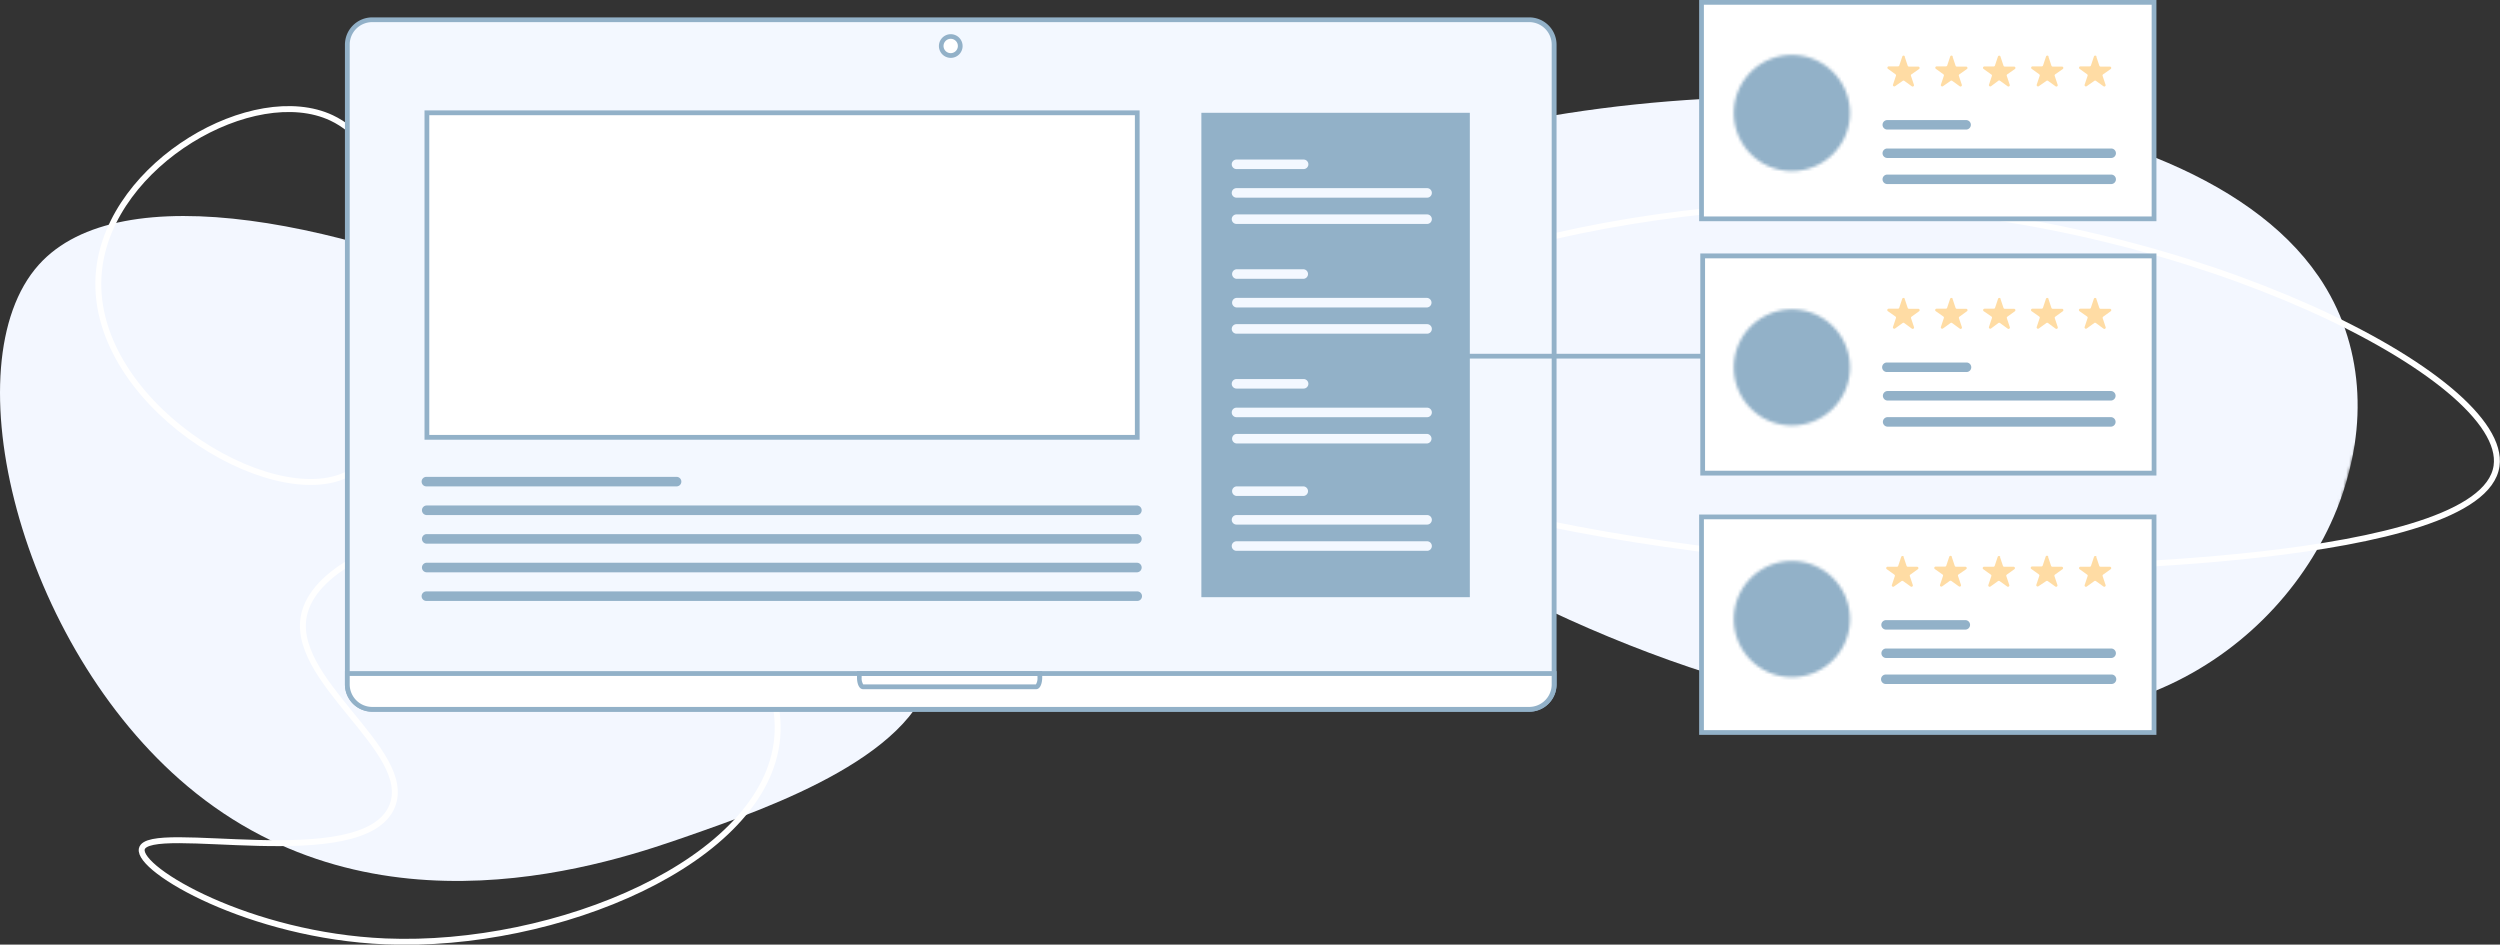<svg xmlns="http://www.w3.org/2000/svg" xmlns:xlink="http://www.w3.org/1999/xlink" id="Layer_1" data-name="Layer 1" viewBox="0 0 844.43 319.07"><rect x="0" y="0" width="844.43" height="319.07" fill="#333333" stroke="none"/><defs><style>.cls-1{fill:#fff;}.cls-1,.cls-10,.cls-3,.cls-6,.cls-7{fill-rule:evenodd;}.cls-2{mask:url(#mask);}.cls-3{fill:#f3f7ff;}.cls-4,.cls-5,.cls-8{fill:none;}.cls-4,.cls-5{stroke:#fff;}.cls-4{stroke-width:2px;}.cls-5{stroke-width:2px;}.cls-6{fill:#f3f8ff;}.cls-7{fill:#92b1c8;}.cls-9{mask:url(#mask-2-2);}.cls-10{fill:#ffdca4;}.cls-11{mask:url(#mask-3);}.cls-12{mask:url(#mask-4-2);}</style><mask id="mask" x="380" y="-27.16" width="436.04" height="304.68" maskUnits="userSpaceOnUse"><g transform="translate(-12.47 -4.89)"><g id="mask-2"><polygon id="path-1" class="cls-1" points="446.7 -22.27 828.51 80.04 774.29 282.41 392.47 180.1 446.7 -22.27"></polygon></g></g></mask><mask id="mask-2-2" x="579.5" y="98.35" width="51.5" height="51.5" maskUnits="userSpaceOnUse"><g transform="translate(-12.47 -4.89)"><g id="mask-4"><path id="path-3" class="cls-1" d="M598.11,129a19.62,19.62,0,0,0,19.61,19.62h0A19.62,19.62,0,0,0,637.34,129h0a19.61,19.61,0,0,0-19.62-19.62h0A19.61,19.61,0,0,0,598.11,129Z"></path></g></g></mask><mask id="mask-3" x="579.5" y="12.42" width="51.5" height="51.5" maskUnits="userSpaceOnUse"><g transform="translate(-12.47 -4.89)"><g id="mask-6"><path id="path-5" class="cls-1" d="M598.11,43.06a19.61,19.61,0,0,0,19.61,19.62h0a19.61,19.61,0,0,0,19.62-19.62h0a19.61,19.61,0,0,0-19.62-19.61h0a19.61,19.61,0,0,0-19.61,19.61Z"></path></g></g></mask><mask id="mask-4-2" x="579.5" y="183.31" width="51.5" height="51.5" maskUnits="userSpaceOnUse"><g transform="translate(-12.47 -4.89)"><g id="mask-8"><path id="path-7" class="cls-1" d="M598.11,214a19.61,19.61,0,0,0,19.61,19.62h0A19.61,19.61,0,0,0,637.34,214h0a19.62,19.62,0,0,0-19.62-19.62h0A19.62,19.62,0,0,0,598.11,214Z"></path></g></g></mask></defs><title>website-review-stream-widget</title><g id="Page-1"><g id="Review-Marketing-"><g id="Group-4"><g id="Group-8-Copy-2"><g id="Group-3"><g class="cls-2"><path id="Fill-1" class="cls-3" d="M795.56,98.18C748.48,29.38,579.27,23.84,480.07,58c-31.7,10.92-65.25,22.48-66.39,44.85-3,58.89,219,185.81,331.68,133.25,54.79-25.56,81.33-92.45,50.2-137.94" transform="translate(-12.47 -4.89)"></path></g></g><path id="Stroke-4" class="cls-4" d="M442.67,137.23c-1.47-30,104.66-66.73,202.06-62.92,107.54,4.2,215.34,58.21,211,88-4.84,33.52-151.54,34.54-168,34.58C582.71,197.12,444.33,171.07,442.67,137.23Z" transform="translate(-12.47 -4.89)"></path><path id="Fill-6" class="cls-1" d="M720.74,145.77a11.24,11.24,0,1,1-8.07-13.28,11,11,0,0,1,8.07,13.28" transform="translate(-12.47 -4.89)"></path></g><g id="GU-Blob2-Copy-2"><path id="Fill-1-2" data-name="Fill-1" class="cls-3" d="M327.74,228.54c-3.05,30.82-55,49-82.82,58.71-25.31,8.84-105.31,36.81-169.11-16.78C19,222.77-4.37,127.75,25.55,94.34,80.48,33,334.79,157.43,327.74,228.54" transform="translate(-12.47 -4.89)"></path><path id="Stroke-3" class="cls-5" d="M254.42,209.1c5.36,5.5,22.51,23.12,20.58,45-3.69,41.77-74.77,71.19-132.33,68.77-45.94-1.94-83.74-24.18-82.31-31.2,1.93-9.45,74.91,8.76,84.53-14.42,7.86-18.95-36-43.06-29.44-65.75C123.76,182.49,211.39,164.89,254.42,209.1Z" transform="translate(-12.47 -4.89)"></path><path id="Stroke-5" class="cls-5" d="M124.47,44.72C98.31,32.4,49.86,59.81,45.93,96.07c-4.78,44.12,58.44,82.52,84.26,68.8C158.8,149.67,159.24,61.09,124.47,44.72Z" transform="translate(-12.47 -4.89)"></path></g><g id="Group"><g id="Group-40"><path id="Fill-1-3" data-name="Fill-1" class="cls-6" d="M529,244.48H138.18a8.41,8.41,0,0,1-8.4-8.43V20a8.41,8.41,0,0,1,8.4-8.43H529A8.41,8.41,0,0,1,537.43,20V236.05a8.41,8.41,0,0,1-8.39,8.43" transform="translate(-12.47 -4.89)"></path><path id="Fill-3" class="cls-7" d="M138.18,12.36A7.61,7.61,0,0,0,130.59,20V236.05a7.61,7.61,0,0,0,7.59,7.62H529a7.62,7.62,0,0,0,7.59-7.62V20A7.62,7.62,0,0,0,529,12.36ZM529,245.29H138.18a9.24,9.24,0,0,1-9.2-9.24V20a9.24,9.24,0,0,1,9.2-9.24H529A9.23,9.23,0,0,1,538.23,20V236.05a9.23,9.23,0,0,1-9.19,9.24Z" transform="translate(-12.47 -4.89)"></path><path id="Fill-5" class="cls-1" d="M336.82,20.42a3.21,3.21,0,1,1-3.21-3.22,3.22,3.22,0,0,1,3.21,3.22" transform="translate(-12.47 -4.89)"></path><path id="Fill-7" class="cls-7" d="M333.61,18a2.42,2.42,0,1,0,2.4,2.41,2.41,2.41,0,0,0-2.4-2.41m0,6.44a4,4,0,1,1,4-4,4,4,0,0,1-4,4" transform="translate(-12.47 -4.89)"></path><path id="Fill-9" class="cls-1" d="M129.78,236.05a8.41,8.41,0,0,0,8.4,8.43H529a8.41,8.41,0,0,0,8.39-8.43v-3.66H129.78Z" transform="translate(-12.47 -4.89)"></path><path id="Fill-11" class="cls-7" d="M130.59,233.2v2.85a7.61,7.61,0,0,0,7.59,7.62H529a7.62,7.62,0,0,0,7.59-7.62V233.2ZM529,245.29H138.18a9.24,9.24,0,0,1-9.2-9.24v-4.47H538.23v4.47a9.23,9.23,0,0,1-9.19,9.24Z" transform="translate(-12.47 -4.89)"></path><path id="Fill-13" class="cls-7" d="M304.05,236.07h58.31a3.94,3.94,0,0,0,.54-2.32v-.55H303.51v.55a3.94,3.94,0,0,0,.54,2.32m58.39,1.61H304c-1.42,0-2.06-2-2.06-3.93v-2.17H364.5v2.17c0,1.89-.64,3.93-2.06,3.93" transform="translate(-12.47 -4.89)"></path><polygon id="Fill-15" class="cls-1" points="144.19 147.71 384.13 147.71 384.13 38.1 144.19 38.1 144.19 147.71"></polygon><path id="Fill-17" class="cls-7" d="M157.47,151.8H395.8V43.8H157.47Zm-1.61,1.61H397.4V42.19H155.86Z" transform="translate(-12.47 -4.89)"></path><polygon id="Fill-18" class="cls-7" points="405.79 201.71 496.47 201.71 496.47 38.1 405.79 38.1 405.79 201.71"></polygon><path id="Fill-19" class="cls-7" d="M241,169.18H156.49a1.61,1.61,0,1,1,0-3.22H241a1.61,1.61,0,1,1,0,3.22" transform="translate(-12.47 -4.89)"></path><path id="Fill-20" class="cls-7" d="M396.6,178.86H156.49a1.62,1.62,0,0,1,0-3.23H396.6a1.62,1.62,0,0,1,0,3.23" transform="translate(-12.47 -4.89)"></path><path id="Fill-21" class="cls-7" d="M396.6,188.53H156.49a1.62,1.62,0,0,1,0-3.23H396.6a1.62,1.62,0,0,1,0,3.23" transform="translate(-12.47 -4.89)"></path><path id="Fill-22" class="cls-7" d="M396.6,198.2H156.49a1.62,1.62,0,0,1,0-3.23H396.6a1.62,1.62,0,0,1,0,3.23" transform="translate(-12.47 -4.89)"></path><path id="Fill-23" class="cls-7" d="M396.6,207.87H156.49a1.61,1.61,0,0,1,0-3.22H396.6a1.61,1.61,0,0,1,0,3.22" transform="translate(-12.47 -4.89)"></path><path id="Fill-24" class="cls-6" d="M452.79,62H430.13a1.61,1.61,0,0,1,0-3.22h22.66a1.61,1.61,0,0,1,0,3.22" transform="translate(-12.47 -4.89)"></path><path id="Fill-25" class="cls-6" d="M494.5,71.66H430.13a1.61,1.61,0,0,1,0-3.22H494.5a1.61,1.61,0,0,1,0,3.22" transform="translate(-12.47 -4.89)"></path><path id="Fill-26" class="cls-6" d="M494.5,80.53H430.13a1.61,1.61,0,0,1,0-3.22H494.5a1.61,1.61,0,0,1,0,3.22" transform="translate(-12.47 -4.89)"></path><path id="Fill-27" class="cls-6" d="M452.79,99.07H430.13a1.62,1.62,0,0,1,0-3.23h22.66a1.62,1.62,0,0,1,0,3.23" transform="translate(-12.47 -4.89)"></path><path id="Fill-28" class="cls-6" d="M494.5,108.74H430.13a1.62,1.62,0,0,1,0-3.23H494.5a1.62,1.62,0,0,1,0,3.23" transform="translate(-12.47 -4.89)"></path><path id="Fill-29" class="cls-6" d="M494.5,117.6H430.13a1.61,1.61,0,0,1,0-3.22H494.5a1.61,1.61,0,0,1,0,3.22" transform="translate(-12.47 -4.89)"></path><path id="Fill-30" class="cls-6" d="M452.79,136.14H430.13a1.61,1.61,0,0,1,0-3.22h22.66a1.61,1.61,0,0,1,0,3.22" transform="translate(-12.47 -4.89)"></path><path id="Fill-31" class="cls-6" d="M494.5,145.81H430.13a1.61,1.61,0,0,1,0-3.22H494.5a1.61,1.61,0,0,1,0,3.22" transform="translate(-12.47 -4.89)"></path><path id="Fill-32" class="cls-6" d="M494.5,154.68H430.13a1.62,1.62,0,0,1,0-3.23H494.5a1.62,1.62,0,0,1,0,3.23" transform="translate(-12.47 -4.89)"></path><path id="Fill-33" class="cls-6" d="M452.79,172.41H430.13a1.62,1.62,0,0,1,0-3.23h22.66a1.62,1.62,0,0,1,0,3.23" transform="translate(-12.47 -4.89)"></path><path id="Fill-34" class="cls-6" d="M494.5,182.08H430.13a1.61,1.61,0,1,1,0-3.22H494.5a1.61,1.61,0,0,1,0,3.22" transform="translate(-12.47 -4.89)"></path><path id="Fill-35" class="cls-6" d="M494.5,190.94H430.13a1.61,1.61,0,0,1,0-3.22H494.5a1.61,1.61,0,0,1,0,3.22" transform="translate(-12.47 -4.89)"></path><line id="Fill-36" class="cls-8" x1="493.26" y1="120.31" x2="575.11" y2="120.31"></line><polygon id="Fill-37" class="cls-7" points="493.26 121.11 575.11 121.11 575.11 119.5 493.26 119.5 493.26 121.11"></polygon><polygon id="Fill-38" class="cls-1" points="575.11 159.8 727.58 159.8 727.58 86.45 575.11 86.45 575.11 159.8"></polygon><path id="Fill-39" class="cls-7" d="M588.39,163.88H739.25V92.15H588.39Zm-1.61,1.62H740.85v-75H586.78Z" transform="translate(-12.47 -4.89)"></path></g><g id="Group-43"><g class="cls-9"><polygon id="Fill-41" class="cls-7" points="579.5 149.85 631 149.85 631 98.35 579.5 98.35 579.5 149.85"></polygon></g></g><g id="Group-63"><path id="Fill-44" class="cls-7" d="M676.57,130.55H649.94a1.61,1.61,0,1,1,0-3.21h26.63a1.61,1.61,0,1,1,0,3.21" transform="translate(-12.47 -4.89)"></path><path id="Fill-46" class="cls-7" d="M725.57,140.18H649.94a1.61,1.61,0,0,1,0-3.21h75.63a1.61,1.61,0,0,1,0,3.21" transform="translate(-12.47 -4.89)"></path><path id="Fill-48" class="cls-7" d="M725.57,149H649.94a1.61,1.61,0,0,1,0-3.21h75.63a1.61,1.61,0,0,1,0,3.21" transform="translate(-12.47 -4.89)"></path><path id="Fill-50" class="cls-10" d="M655.83,105.87l1,3a.46.46,0,0,0,.44.32h3.13a.46.46,0,0,1,.27.84l-2.53,1.83a.46.46,0,0,0-.17.52l1,3a.47.47,0,0,1-.72.52L655.66,114a.45.45,0,0,0-.54,0l-2.54,1.84a.46.46,0,0,1-.71-.52l1-3a.48.48,0,0,0-.17-.52L650.14,110a.46.46,0,0,1,.27-.84h3.13a.46.46,0,0,0,.44-.32l1-3a.46.46,0,0,1,.88,0" transform="translate(-12.47 -4.89)"></path><path id="Fill-52" class="cls-10" d="M672,105.87l1,3a.46.46,0,0,0,.44.32h3.13a.46.46,0,0,1,.27.84l-2.53,1.83a.48.48,0,0,0-.17.52l1,3a.46.46,0,0,1-.71.52L671.84,114a.45.45,0,0,0-.54,0l-2.54,1.84a.46.46,0,0,1-.71-.52l1-3a.46.46,0,0,0-.17-.52L666.32,110a.46.46,0,0,1,.27-.84h3.13a.46.46,0,0,0,.44-.32l1-3a.46.46,0,0,1,.88,0" transform="translate(-12.47 -4.89)"></path><path id="Fill-54" class="cls-10" d="M688.19,105.87l1,3a.46.46,0,0,0,.44.32h3.14a.47.47,0,0,1,.27.84l-2.54,1.83a.48.48,0,0,0-.17.52l1,3a.46.46,0,0,1-.71.52L688,114a.47.47,0,0,0-.55,0L685,115.84a.46.46,0,0,1-.71-.52l1-3a.46.46,0,0,0-.16-.52L682.5,110a.47.47,0,0,1,.27-.84h3.14a.46.46,0,0,0,.44-.32l1-3a.46.46,0,0,1,.88,0" transform="translate(-12.47 -4.89)"></path><path id="Fill-56" class="cls-10" d="M704.38,105.87l1,3a.46.46,0,0,0,.44.32h3.13a.46.46,0,0,1,.27.84l-2.53,1.83a.46.46,0,0,0-.17.52l1,3a.47.47,0,0,1-.72.52L704.21,114a.45.45,0,0,0-.54,0l-2.54,1.84a.46.46,0,0,1-.71-.52l1-3a.48.48,0,0,0-.17-.52L698.69,110a.46.46,0,0,1,.27-.84h3.13a.46.46,0,0,0,.44-.32l1-3a.46.46,0,0,1,.88,0" transform="translate(-12.47 -4.89)"></path><path id="Fill-58" class="cls-10" d="M720.56,105.87l1,3a.46.46,0,0,0,.44.32h3.13a.46.46,0,0,1,.27.84l-2.53,1.83a.48.48,0,0,0-.17.52l1,3a.46.46,0,0,1-.71.52L720.39,114a.45.45,0,0,0-.54,0l-2.54,1.84a.46.46,0,0,1-.71-.52l1-3a.46.46,0,0,0-.17-.52L714.87,110a.46.46,0,0,1,.27-.84h3.13a.46.46,0,0,0,.44-.32l1-3a.46.46,0,0,1,.88,0" transform="translate(-12.47 -4.89)"></path><polygon id="Fill-60" class="cls-1" points="574.72 73.87 727.57 73.87 727.57 0.8 574.72 0.8 574.72 73.87"></polygon><path id="Fill-62" class="cls-7" d="M588,78H739.24V6.5H588Zm-1.61,1.6H740.85V4.89H586.39Z" transform="translate(-12.47 -4.89)"></path></g><g id="Group-66"><g class="cls-11"><polygon id="Fill-64" class="cls-7" points="579.5 63.92 631 63.92 631 12.42 579.5 12.42 579.5 63.92"></polygon></g></g><g id="Group-86"><path id="Fill-67" class="cls-7" d="M676.57,48.65H649.94a1.6,1.6,0,1,1,0-3.2h26.63a1.6,1.6,0,1,1,0,3.2" transform="translate(-12.47 -4.89)"></path><path id="Fill-69" class="cls-7" d="M725.57,58.25H649.94a1.6,1.6,0,0,1,0-3.2h75.63a1.6,1.6,0,1,1,0,3.2" transform="translate(-12.47 -4.89)"></path><path id="Fill-71" class="cls-7" d="M725.57,67.06H649.94a1.6,1.6,0,0,1,0-3.2h75.63a1.6,1.6,0,0,1,0,3.2" transform="translate(-12.47 -4.89)"></path><path id="Fill-73" class="cls-10" d="M655.83,24.06l1,3a.46.46,0,0,0,.44.32h3.13a.46.46,0,0,1,.27.83L658.11,30a.46.46,0,0,0-.17.52l1,3a.46.46,0,0,1-.72.51l-2.53-1.83a.45.45,0,0,0-.54,0L652.58,34a.46.46,0,0,1-.71-.51l1-3a.48.48,0,0,0-.17-.52l-2.53-1.83a.46.46,0,0,1,.27-.83h3.13A.46.46,0,0,0,654,27l1-3a.46.46,0,0,1,.88,0" transform="translate(-12.47 -4.89)"></path><path id="Fill-75" class="cls-10" d="M672,24.06l1,3a.46.46,0,0,0,.44.32h3.13a.46.46,0,0,1,.27.83L674.29,30a.48.48,0,0,0-.17.52l1,3a.46.46,0,0,1-.71.51l-2.54-1.83a.45.45,0,0,0-.54,0L668.76,34a.46.46,0,0,1-.71-.51l1-3a.46.46,0,0,0-.17-.52l-2.53-1.83a.46.46,0,0,1,.27-.83h3.13a.46.46,0,0,0,.44-.32l1-3a.46.46,0,0,1,.88,0" transform="translate(-12.47 -4.89)"></path><path id="Fill-77" class="cls-10" d="M688.19,24.06l1,3a.46.46,0,0,0,.44.32h3.14a.46.46,0,0,1,.27.83L690.47,30a.48.48,0,0,0-.17.52l1,3a.46.46,0,0,1-.71.51L688,32.16a.47.47,0,0,0-.55,0L685,34a.46.46,0,0,1-.71-.51l1-3A.46.46,0,0,0,685,30l-2.54-1.83a.46.46,0,0,1,.27-.83h3.14a.46.46,0,0,0,.44-.32l1-3a.46.46,0,0,1,.88,0" transform="translate(-12.47 -4.89)"></path><path id="Fill-79" class="cls-10" d="M704.38,24.06l1,3a.46.46,0,0,0,.44.32h3.13a.46.46,0,0,1,.27.83L706.66,30a.46.46,0,0,0-.17.52l1,3a.46.46,0,0,1-.72.51l-2.53-1.83a.45.45,0,0,0-.54,0L701.13,34a.46.46,0,0,1-.71-.51l1-3a.48.48,0,0,0-.17-.52l-2.53-1.83a.46.46,0,0,1,.27-.83h3.13a.46.46,0,0,0,.44-.32l1-3a.46.46,0,0,1,.88,0" transform="translate(-12.47 -4.89)"></path><path id="Fill-81" class="cls-10" d="M720.56,24.06l1,3a.46.46,0,0,0,.44.32h3.13a.46.46,0,0,1,.27.83L722.84,30a.48.48,0,0,0-.17.52l1,3a.46.46,0,0,1-.71.51l-2.54-1.83a.45.45,0,0,0-.54,0L717.31,34a.46.46,0,0,1-.71-.51l1-3a.46.46,0,0,0-.17-.52l-2.53-1.83a.46.46,0,0,1,.27-.83h3.13a.46.46,0,0,0,.44-.32l1-3a.46.46,0,0,1,.88,0" transform="translate(-12.47 -4.89)"></path><polygon id="Fill-83" class="cls-1" points="574.72 247.41 727.57 247.41 727.57 174.59 574.72 174.59 574.72 247.41"></polygon><path id="Fill-85" class="cls-7" d="M588,251.5H739.24V180.28H588Zm-1.61,1.6H740.85V178.68H586.39Z" transform="translate(-12.47 -4.89)"></path></g><g id="Group-89"><g class="cls-12"><polygon id="Fill-87" class="cls-7" points="579.5 234.81 631 234.81 631 183.31 579.5 183.31 579.5 234.81"></polygon></g></g><g id="Group-106"><path id="Fill-90" class="cls-7" d="M676.3,217.55H649.53a1.6,1.6,0,1,1,0-3.2H676.3a1.6,1.6,0,1,1,0,3.2" transform="translate(-12.47 -4.89)"></path><path id="Fill-92" class="cls-7" d="M725.56,227.14h-76a1.6,1.6,0,1,1,0-3.2h76a1.6,1.6,0,1,1,0,3.2" transform="translate(-12.47 -4.89)"></path><path id="Fill-94" class="cls-7" d="M725.56,235.92h-76a1.6,1.6,0,1,1,0-3.19h76a1.6,1.6,0,1,1,0,3.19" transform="translate(-12.47 -4.89)"></path><path id="Fill-96" class="cls-10" d="M655.45,193l1,3a.46.46,0,0,0,.44.32H660a.46.46,0,0,1,.27.83l-2.54,1.83a.44.44,0,0,0-.17.51l1,3a.46.46,0,0,1-.71.51l-2.55-1.83a.5.5,0,0,0-.55,0l-2.55,1.83a.46.46,0,0,1-.71-.51l1-3a.46.46,0,0,0-.17-.51l-2.55-1.83a.46.46,0,0,1,.28-.83h3.15a.46.46,0,0,0,.44-.32l1-3a.47.47,0,0,1,.89,0" transform="translate(-12.47 -4.89)"></path><path id="Fill-98" class="cls-10" d="M671.72,193l1,3a.46.46,0,0,0,.44.32h3.15a.46.46,0,0,1,.28.83L674,198.93a.44.44,0,0,0-.17.51l1,3a.46.46,0,0,1-.71.51l-2.55-1.83a.5.5,0,0,0-.55,0l-2.55,1.83a.46.46,0,0,1-.71-.51l1-3a.44.44,0,0,0-.17-.51L666,197.1a.46.46,0,0,1,.28-.83h3.15a.46.46,0,0,0,.44-.32l1-3a.47.47,0,0,1,.89,0" transform="translate(-12.47 -4.89)"></path><path id="Fill-100" class="cls-10" d="M688,193l1,3a.46.46,0,0,0,.44.32h3.15a.46.46,0,0,1,.28.83l-2.55,1.83a.46.46,0,0,0-.17.51l1,3a.46.46,0,0,1-.71.51l-2.55-1.83a.5.5,0,0,0-.55,0l-2.55,1.83a.46.46,0,0,1-.71-.51l1-3a.44.44,0,0,0-.17-.51l-2.55-1.83a.46.46,0,0,1,.28-.83h3.15a.46.46,0,0,0,.44-.32l1-3a.47.47,0,0,1,.89,0" transform="translate(-12.47 -4.89)"></path><path id="Fill-102" class="cls-10" d="M704.26,193l1,3a.46.46,0,0,0,.44.32h3.15a.46.46,0,0,1,.28.83l-2.55,1.83a.46.46,0,0,0-.17.51l1,3a.46.46,0,0,1-.71.51l-2.55-1.83a.5.5,0,0,0-.55,0L701,202.91a.46.46,0,0,1-.71-.51l1-3a.44.44,0,0,0-.17-.51l-2.54-1.83a.46.46,0,0,1,.27-.83H702a.46.46,0,0,0,.44-.32l1-3a.47.47,0,0,1,.89,0" transform="translate(-12.47 -4.89)"></path><path id="Fill-104" class="cls-10" d="M720.53,193l1,3a.46.46,0,0,0,.44.32h3.15a.46.46,0,0,1,.28.83l-2.55,1.83a.46.46,0,0,0-.17.51l1,3a.46.46,0,0,1-.71.51l-2.55-1.83a.5.5,0,0,0-.55,0l-2.54,1.83a.46.46,0,0,1-.72-.51l1-3a.43.43,0,0,0-.17-.51l-2.54-1.83a.46.46,0,0,1,.27-.83h3.15a.46.46,0,0,0,.44-.32l1-3a.47.47,0,0,1,.89,0" transform="translate(-12.47 -4.89)"></path></g></g></g></g></g></svg>